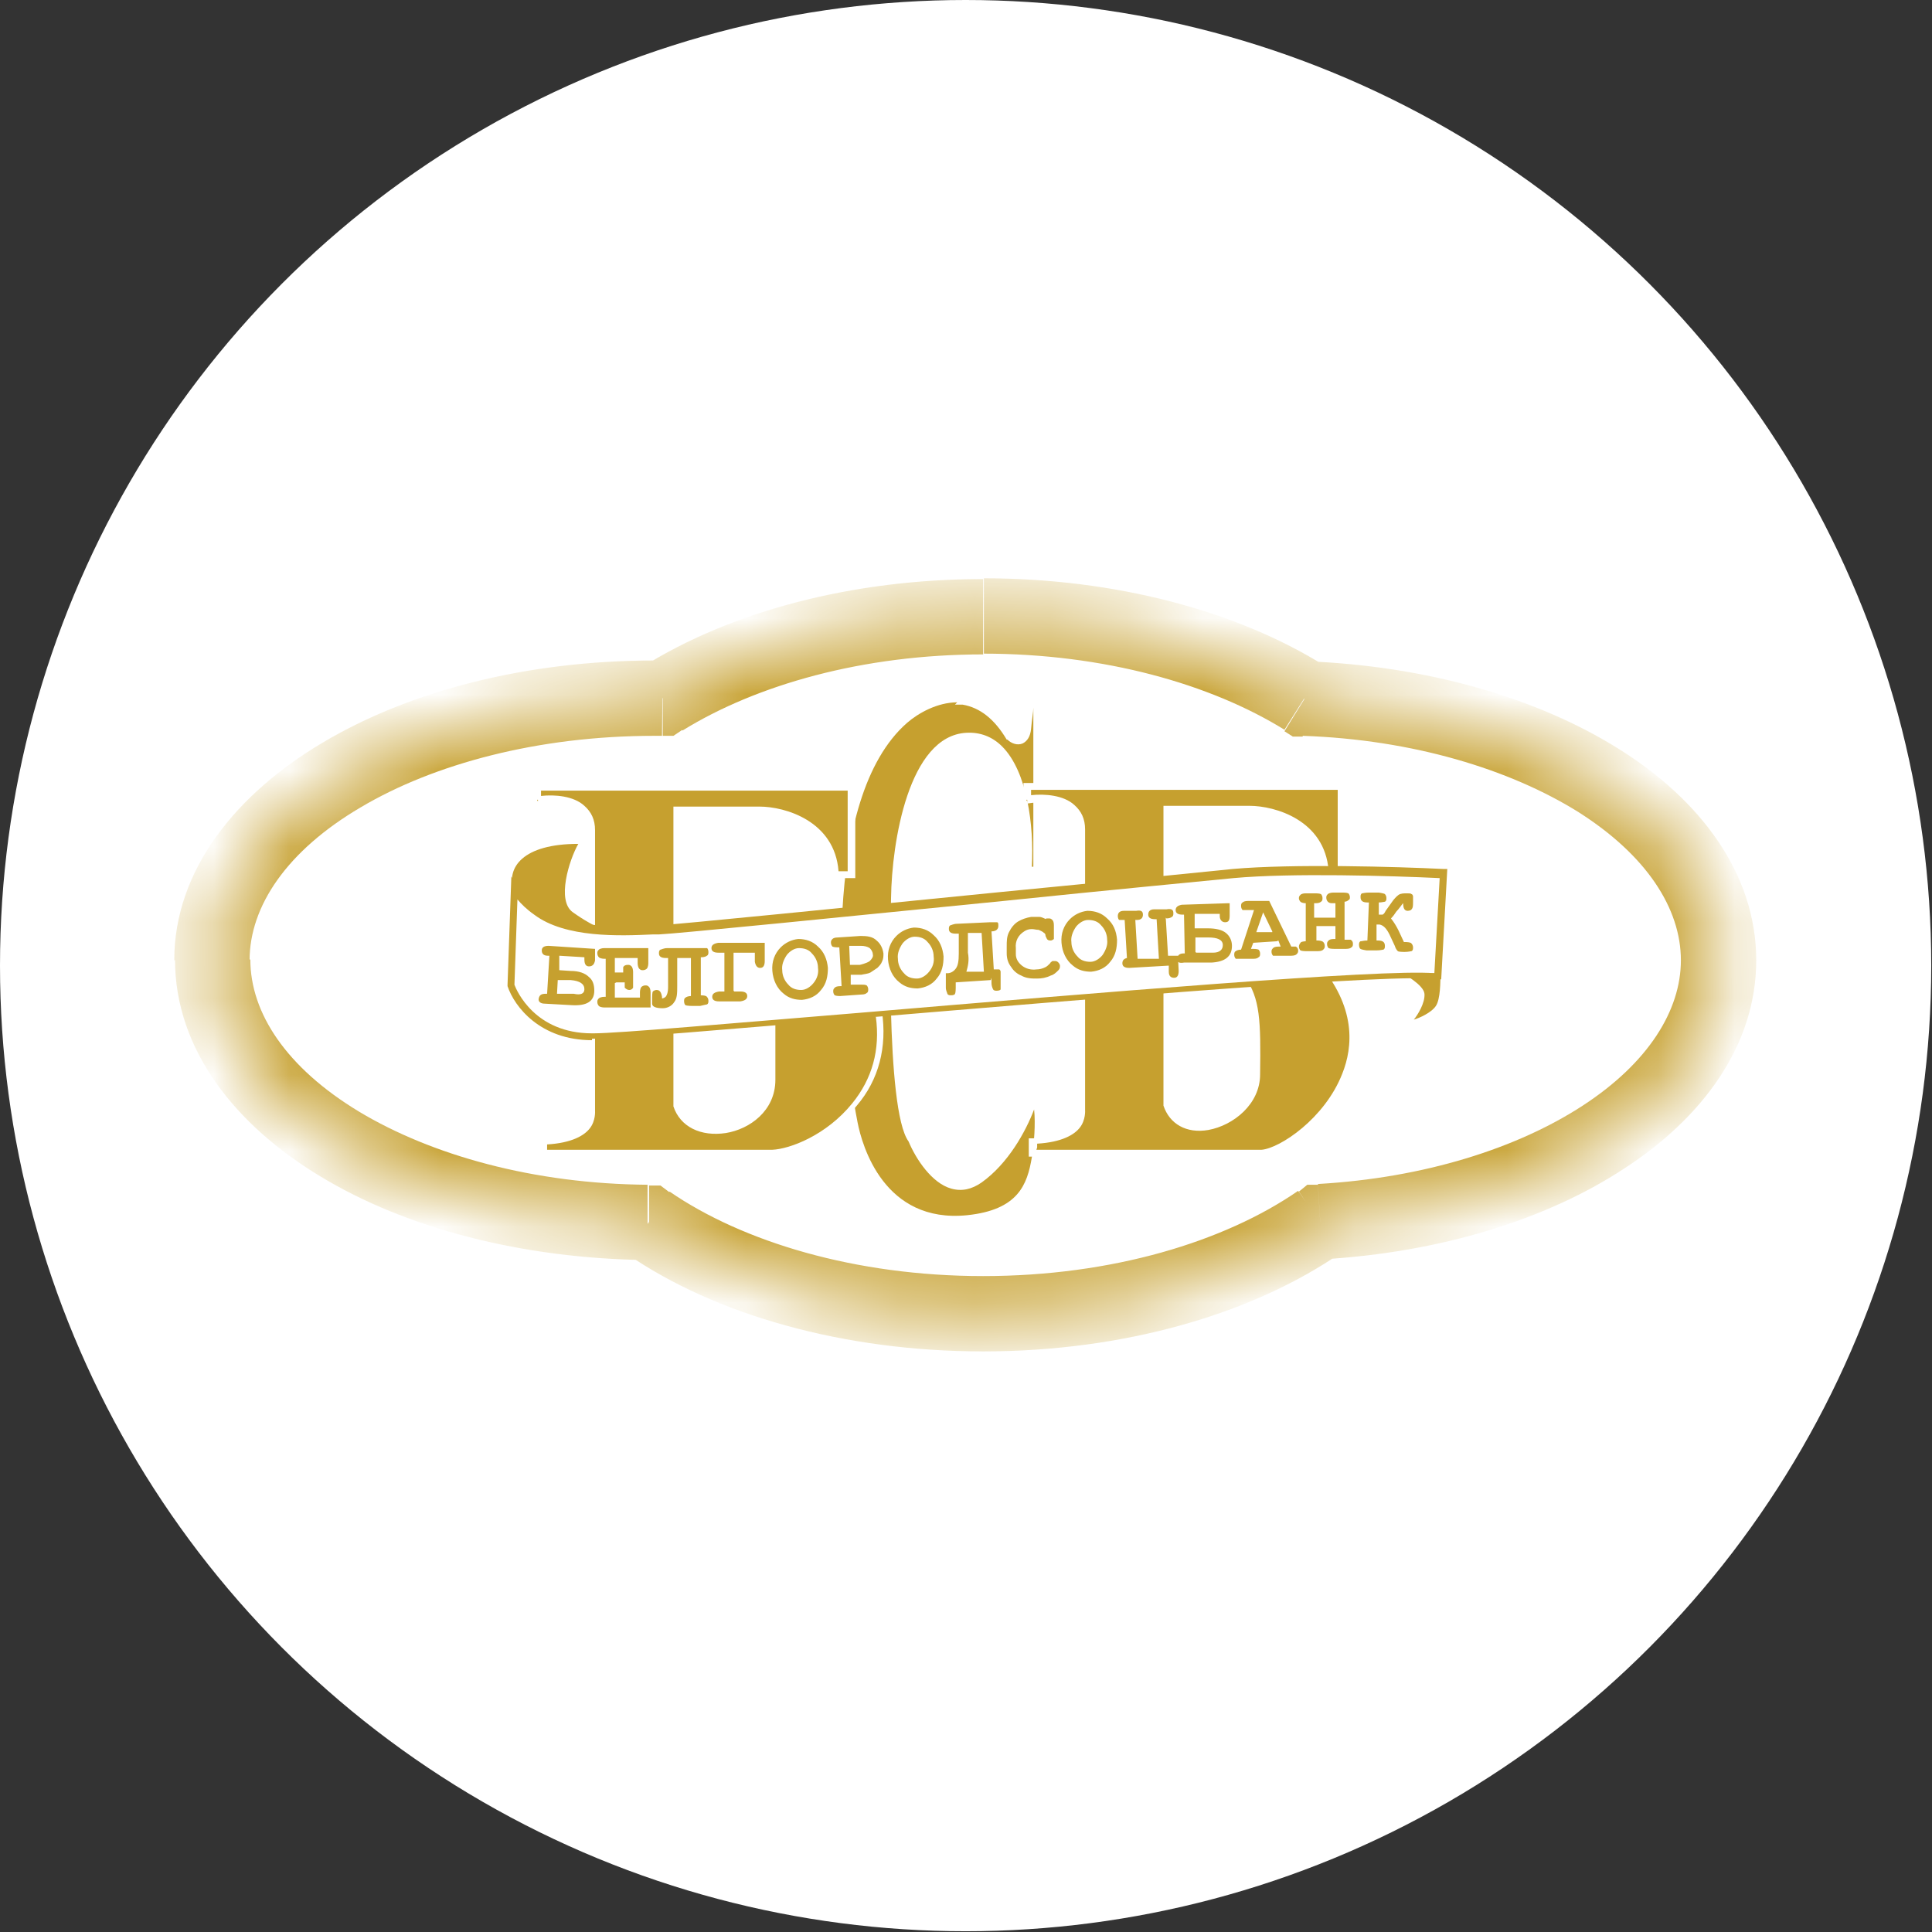 <?xml version="1.0" encoding="UTF-8"?>
<svg id="_Слой_2" data-name="Слой 2" xmlns="http://www.w3.org/2000/svg" xmlns:xlink="http://www.w3.org/1999/xlink" viewBox="0 0 25.39 25.39">
  <rect x="0" y="0" width="25.39" height="25.39" fill="#333333" stroke="none"/>
  <defs>
    <style>
      .cls-1 {
        mask: url(#mask);
      }

      .cls-2 {
        fill-rule: evenodd;
      }

      .cls-2, .cls-3, .cls-4 {
        stroke-width: 0px;
      }

      .cls-2, .cls-4 {
        fill: #fff;
      }

      .cls-3 {
        fill: #c6a02f;
      }
    </style>
    <mask id="mask" x="2.3" y="7.62" width="20.79" height="10.15" maskUnits="userSpaceOnUse">
      <g id="a">
        <path class="cls-2" d="m12.93,8.11c-1.66,0-3.15.41-4.21,1.07h-.1c-3.21,0-5.81,1.54-5.81,3.45s2.56,3.42,5.73,3.45c1.07.73,2.64,1.2,4.4,1.2s3.36-.47,4.43-1.21c2.94-.17,5.24-1.64,5.24-3.43s-2.41-3.33-5.44-3.44c-1.06-.66-2.56-1.08-4.22-1.08h0Z"/>
      </g>
    </mask>
  </defs>
  <g id="_Слой_1-2" data-name="Слой 1">
    <g>
      <circle class="cls-4" cx="12.69" cy="12.69" r="12.69"/>
      <g>
        <g>
          <path class="cls-3" d="m13.66,9.18h-.08s-.02.16-.05.38-.16.16-.23.1c-.46-.76-1.13-.45-1.42-.2-1.16,1.01-.93,3.95-.66,5.3.07.34.36,1.37,1.5,1.25.68-.07.82-.4.89-.8.05-.26.06-.65,0-.83-.07.24-.31.81-.73,1.11-.42.3-.76-.23-.89-.53-.25-.32-.25-2.25-.22-3.18.01-.69.21-2.09.95-2.13s.85,1.16.81,1.76h.12v-2.25h0Z"/>
          <path class="cls-4" d="m12.55,16.07c-1.03,0-1.3-.99-1.37-1.3-.27-1.4-.49-4.33.68-5.34.19-.17.51-.33.84-.28.26.04.47.2.64.48.03.02.07.04.1.03.02,0,.04-.05.05-.11.02-.21.04-.34.05-.38v-.04h.17v2.34h-.22v-.05c.03-.42-.02-1.22-.36-1.56-.11-.11-.25-.16-.4-.16-.69.04-.89,1.38-.9,2.08-.04,1.11,0,2.87.21,3.15h0c.07.19.26.51.5.58.11.03.21,0,.32-.07.4-.29.64-.83.71-1.08l.04-.15.05.15c.06.2.05.59,0,.85-.07.36-.2.76-.93.84-.06,0-.12,0-.18,0Zm.03-6.84c-.26,0-.51.14-.66.27-1.13.99-.92,3.87-.65,5.25.06.31.35,1.33,1.44,1.22.67-.07.79-.4.85-.76.03-.18.05-.44.03-.63-.11.29-.34.71-.69.96-.13.09-.26.12-.4.08-.25-.07-.46-.38-.56-.62-.31-.42-.23-3.09-.23-3.2.01-.73.23-2.13.99-2.17.18-.01.34.05.47.18.33.33.42,1.04.39,1.58h.02v-2.09c0,.06-.02.16-.03.28-.01.1-.05.16-.11.19-.07.03-.15,0-.2-.05h-.01c-.16-.27-.35-.42-.58-.46-.04,0-.07,0-.1,0Z"/>
        </g>
        <g>
          <path class="cls-3" d="m7.06,10.52v-.17h4.13v1.15h-.21c-.03-.68-.68-.85-1-.85h-1.08v3.87c.19.58,1.25.36,1.25-.33v-1.08l1.41.22c.17,1.23-.95,1.8-1.41,1.83h-3v-.14c.56-.02.65-.28.63-.4v-3.69c0-.41-.47-.43-.71-.4h0Zm6.43,0v-.17h4.13v1.15h-.21c-.03-.68-.68-.85-1-.85h-1.08v3.87c.19.58,1.18.24,1.18-.39.01-.76,0-1.03-.23-1.31l1.05-.22c1.2,1.3-.29,2.53-.75,2.56h-3v-.14c.56-.02.65-.28.63-.4v-3.69c0-.41-.47-.43-.71-.4h0Z"/>
          <path class="cls-4" d="m13.57,15.2h-.05v-.24h.05c.33-.01.47-.11.53-.18.06-.08.06-.15.05-.17v-3.7c0-.1-.04-.19-.1-.25-.14-.12-.38-.13-.55-.1v-.05h-.05v-.22h4.22v1.25h-.31v-.05c-.03-.63-.63-.81-.95-.81h-1.04v3.82c.07.19.25.29.49.25.3-.05.6-.3.6-.63.01-.76,0-1.01-.22-1.28l-.05-.06,1.15-.24.02.02c.58.62.52,1.21.37,1.58-.24.61-.85,1.04-1.15,1.06h-3.01Zm.05-.09h2.96c.24-.02.83-.41,1.06-1,.14-.35.19-.88-.33-1.47l-.95.2c.2.28.21.57.2,1.28,0,.39-.35.67-.68.73-.29.05-.51-.08-.59-.32h0v-3.94h1.13c.34,0,.99.19,1.04.85h.12v-1.06h-4.03v.07c.18-.02.43,0,.57.13.09.08.14.18.14.32v3.69s.01.13-.07.23c-.07.09-.23.19-.56.21v.05Zm-6.48.09h-.05v-.24h.05c.33-.01.47-.11.53-.18.06-.08.06-.15.05-.17v-3.7c0-.1-.04-.19-.1-.25-.14-.12-.38-.13-.55-.1v-.05h-.05v-.22h4.22v1.25h-.31v-.05c-.03-.63-.63-.81-.95-.81h-1.04v3.82c.09.26.37.32.58.28.28-.05.57-.25.57-.61v-1.14l1.5.23v.03c.07.47-.04.9-.33,1.24-.36.44-.87.62-1.12.64h-3.01Zm.05-.09h2.96c.23-.01.71-.19,1.05-.61.26-.32.37-.7.31-1.14l-1.32-.2v1.03c0,.41-.34.65-.65.7-.33.05-.6-.08-.69-.35h0v-3.94h1.13c.34,0,.99.19,1.04.85h.12v-1.06h-4.03v.07c.18-.02.43,0,.57.13.09.08.14.18.14.32v3.69s.01.13-.07.23c-.07.09-.23.19-.56.21v.05Z"/>
        </g>
        <path class="cls-3" d="m7.6,11.09c-.73,0-.95.31-.85.62l.56.44.66.09c-.16-.07-.3-.15-.44-.25-.22-.15-.05-.69.07-.9Z"/>
        <g>
          <path class="cls-4" d="m6.71,12.94l.05-1.27s.1.15.29.29c.43.32,1.22.26,1.61.25s6.55-.64,7.54-.73c.79-.07,2.17-.03,2.76,0l-.07,1.35c-.74-.13-10.2.78-11.09.79-.71.01-1.02-.47-1.09-.67Z"/>
          <path class="cls-3" d="m7.78,13.67c-.68,0-1.02-.44-1.11-.71h0s0-.02,0-.02l.05-1.42.08.12s.1.14.28.28c.38.29,1.08.26,1.5.24h.08c.23-.01,2.51-.24,4.52-.44,1.35-.13,2.62-.26,3.02-.3.79-.07,2.16-.03,2.77,0h.05s-.08,1.45-.08,1.45h-.05c-.47-.09-4.58.26-7.58.51-1.78.15-3.18.27-3.5.27h-.03Zm-1.02-.73c.03.08.27.64,1.02.64,0,0,.02,0,.02,0,.32,0,1.79-.13,3.5-.27,3.08-.26,6.88-.58,7.55-.52l.07-1.25c-.63-.03-1.95-.07-2.71,0-.4.04-1.67.16-3.02.3-2.01.2-4.29.43-4.53.44h-.08c-.43.02-1.15.05-1.56-.26-.1-.07-.17-.14-.22-.2l-.04,1.14Z"/>
        </g>
        <path class="cls-3" d="m18.43,11.88s-.05.07-.08.1c-.02.03-.04.06-.07.09h0c.04.05.07.1.1.16l.07.15h.02s.07,0,.08.02c.01.01.02.03.02.05,0,.02,0,.04-.02.05-.01,0-.04.01-.09.01h-.01s-.07,0-.08-.01c-.02-.02-.03-.04-.04-.07l-.07-.15c-.04-.08-.08-.12-.13-.13h-.04s0,.21,0,.21h.02c.06,0,.09.02.09.07,0,.02,0,.04-.02.05-.01,0-.04.01-.09.01h-.13s-.07-.01-.08-.02c-.01,0-.02-.03-.02-.05,0-.02,0-.04.02-.05.02,0,.04-.01.09-.01l.02-.5h-.02c-.06,0-.09-.02-.09-.07,0-.02,0-.04.02-.05.01,0,.04-.01.09-.01h.13s.07.01.08.02c.01.01.02.03.02.05,0,.02,0,.04-.02.05-.01,0-.04.01-.08.01v.16s.01,0,.01,0c.01,0,.02,0,.04,0,.02-.01.03-.03.04-.05l.1-.14s.04-.05.07-.07c.03-.02.07-.02.11-.02.03,0,.05,0,.06.01.01,0,.02.02.02.03,0,.02,0,.04,0,.07h0c0,.05,0,.08-.02.1,0,.01-.03.02-.05.02-.04,0-.06-.03-.06-.1Zm-.85.29h-.28s0,.19,0,.19h.02s.05,0,.07.02c.01.01.02.03.02.05,0,.02,0,.03-.02.05-.01.01-.03.02-.07.02h-.16s-.05,0-.07-.01c-.01-.01-.02-.03-.02-.05,0-.02.01-.04.03-.06,0,0,.03-.01.06-.01v-.5s-.05,0-.07-.02c-.01-.01-.02-.03-.02-.04,0-.02,0-.03.02-.05.01-.01.03-.02.07-.02h.13s.05,0,.07.01c.01.01.02.03.02.05,0,.02,0,.04-.02.05-.01.01-.03.02-.07.02h-.02v.19s.28,0,.28,0v-.19s-.03,0-.03,0c-.03,0-.05,0-.07-.02-.01-.01-.02-.03-.02-.05,0-.02,0-.03.02-.05.01-.01.04-.02.07-.02h.13s.05,0,.07.01c.01.01.02.03.02.05,0,.02,0,.03-.02.04-.01.01-.03.02-.05.02v.5s.07,0,.08,0c.02.01.03.03.03.05,0,.02,0,.04-.02.05-.01.01-.03.02-.07.02h-.16s-.05,0-.07-.01c-.01-.01-.02-.03-.02-.05,0-.02,0-.03.02-.05.01-.01.03-.02.07-.02h.02s0-.19,0-.19Zm-.8.2l-.31.02-.03.08h.03s.05,0,.07.01c.01.01.02.03.02.05,0,.02,0,.04-.02.05-.01.01-.03.02-.06.02h-.17s-.05,0-.07,0c-.01-.01-.02-.03-.02-.05,0-.02,0-.04.02-.05.01-.01.04-.02.07-.02l.17-.52h-.08s-.05,0-.07,0c-.01-.01-.02-.03-.02-.05,0-.02,0-.04.02-.05.01-.01.03-.02.07-.02h.28s.29.6.29.6c.03,0,.05,0,.06,0,.02.01.03.03.03.05,0,.02,0,.03-.02.05-.01.01-.03.02-.07.02h-.17s-.05,0-.07,0c-.01-.01-.02-.03-.02-.05,0-.02,0-.03.02-.05.01-.01.03-.02.07-.02h.03s-.03-.08-.03-.08h0Zm-.06-.13l-.12-.25-.09.26h.21Zm-1.4-.18l.03.5h.13s.01.2.01.2c0,.06-.02.09-.06.09-.04,0-.07-.02-.07-.08v-.08s-.52.03-.52.03c-.06,0-.09-.02-.09-.06,0-.04.02-.06.06-.07l-.03-.5s-.05,0-.07,0c-.01,0-.02-.03-.02-.05,0-.04.02-.07.08-.07h.16c.06-.01.09,0,.09.05,0,.04-.02.07-.08.07h-.02s.03.51.03.51h.28s-.03-.52-.03-.52h-.02c-.06,0-.09-.02-.09-.06s.02-.07.08-.07h.16c.06-.01.09,0,.09.05,0,.02,0,.04-.02.05-.01.01-.04.02-.07.02h0Zm-1.59.04s.01-.02.02-.03c0,0,.02,0,.03,0,.02,0,.03,0,.05.02.01.01.02.03.02.07v.11s0,.05,0,.07c-.01.01-.03.02-.04.02-.02,0-.03,0-.04-.01-.01,0-.02-.03-.03-.05,0-.01,0-.03-.02-.04-.02-.02-.05-.03-.07-.04-.03,0-.06-.01-.09-.01-.04,0-.07.01-.1.03-.08.05-.12.13-.11.22v.08c0,.06.03.11.08.15.05.04.12.06.19.05.04,0,.08-.01.12-.03.02-.01.04-.03.06-.05,0-.01.02-.02.03-.03,0,0,.02,0,.03,0,.02,0,.03,0,.05.02.01.01.02.03.02.04,0,.02,0,.04-.02.06-.03.03-.06.06-.1.07-.06.03-.12.04-.18.04-.07,0-.14,0-.21-.04-.05-.02-.1-.06-.13-.11-.04-.05-.06-.11-.06-.18v-.09c0-.07,0-.13.03-.19.03-.06.07-.11.12-.14.05-.03.11-.05.17-.06.04,0,.07,0,.11,0,.03,0,.06.02.09.03Zm-.71.78l-.46.03v.07s0,.07-.01.08c0,.01-.02.02-.05.02-.02,0-.04,0-.05-.02,0-.01-.02-.04-.02-.08v-.19s.02,0,.02,0c.04,0,.08-.02.11-.06.03-.04.04-.1.04-.2v-.26s-.03,0-.04,0c-.06,0-.09-.02-.09-.06,0-.02,0-.04.02-.05.01,0,.04-.02.09-.02l.43-.02s.07,0,.09,0c.02,0,.02.02.02.05,0,.04-.03.07-.09.07l.03.5s.06,0,.07,0c.01,0,.02.02.02.03,0,.02,0,.04,0,.07v.08s0,.07,0,.08c0,.01-.02.02-.05.02-.02,0-.04,0-.05-.02-.01-.02-.02-.05-.02-.08v-.07s0,0,0,0Zm-.3-.62v.26c.02.1,0,.18-.02.25h.23s-.03-.51-.03-.51h-.18s0,0,0,0Zm-1.54.55v.13s.14,0,.14,0c.03,0,.05,0,.07.01.01.01.02.03.02.05,0,.02,0,.04-.02.05-.01.01-.03.02-.07.02l-.28.02s-.05,0-.07-.01c-.01-.01-.02-.03-.02-.05,0-.02,0-.03.02-.05.01-.01.03-.02.07-.02h.02s-.03-.51-.03-.51h-.02s-.05,0-.07-.01c-.01-.01-.02-.03-.02-.05,0-.02,0-.03.02-.05.01-.01.03-.02.07-.02l.3-.02c.09,0,.16.01.21.06.05.04.08.1.09.17,0,.04,0,.07-.02.11-.01.03-.04.06-.06.08-.03.02-.06.04-.09.06-.04.02-.08.02-.12.03h-.12s0,0,0,0Zm0-.13h.12s.09-.02.13-.05c.03-.03.05-.06.04-.09,0-.03-.02-.06-.04-.08-.03-.02-.07-.03-.12-.03h-.15s.01.25.01.25h0Zm-.3.04c0,.11-.02.21-.09.29-.06.08-.15.12-.25.13-.09,0-.17-.02-.24-.08-.09-.07-.14-.18-.15-.3-.01-.12.03-.23.11-.31.06-.06.14-.1.23-.11.1,0,.19.03.26.1.08.07.12.17.13.28Zm-.13,0c0-.07-.03-.14-.08-.19-.04-.05-.1-.07-.17-.07-.06,0-.12.04-.16.09-.04.06-.07.13-.06.2,0,.07.03.14.08.19.04.05.1.07.17.07.06,0,.12-.04.16-.09.05-.06.07-.13.06-.2Zm1.65-.15c0,.11-.02.21-.09.29-.06.08-.15.12-.25.13-.09,0-.17-.02-.24-.08-.09-.07-.14-.18-.15-.3-.01-.12.03-.23.11-.31.06-.06.14-.1.23-.11.1,0,.19.03.26.1.08.07.12.17.13.28Zm-.13,0c0-.07-.03-.14-.08-.19-.04-.05-.1-.07-.17-.07-.06,0-.12.04-.16.09-.04.06-.07.13-.06.2,0,.07.03.14.08.19.04.05.1.07.17.07.06,0,.12-.04.16-.09.05-.06.07-.13.06-.2Zm2.41-.22c0,.11-.02.21-.09.29-.06.08-.15.12-.25.13-.09,0-.17-.02-.24-.08-.09-.07-.14-.18-.15-.3-.01-.12.03-.23.11-.31.06-.06.14-.1.23-.11.1,0,.19.03.26.1.08.07.12.16.13.28Zm-.13,0c0-.07-.03-.14-.08-.19-.04-.05-.1-.07-.17-.07-.06,0-.12.04-.16.09-.04.06-.07.13-.06.2,0,.07.03.14.08.19.04.05.1.07.17.07.06,0,.12-.04.16-.09.04-.06.07-.13.06-.2Zm-4.9.68h.08c.06,0,.09.02.09.06,0,.04-.03.06-.09.07h-.28c-.06,0-.09-.02-.09-.06,0-.04.03-.06.09-.07h.07s0-.51,0-.51h-.08c-.06,0-.09-.02-.09-.06,0-.04.03-.06.09-.07h.61s0,.24,0,.24c0,.06-.02.09-.06.09s-.06-.03-.07-.08v-.12s-.28,0-.28,0c0,0,0,.5,0,.5Zm-.44-.45v.5s.07,0,.08.02c.01.01.02.03.02.05,0,.02,0,.04-.02.05-.01,0-.04.01-.09.02h-.1s-.07,0-.09-.01c-.01,0-.02-.03-.02-.05,0-.02,0-.04.02-.05.01-.01.04-.02.07-.02v-.5s-.18,0-.18,0v.36c0,.1,0,.17-.04.22-.03.05-.09.08-.15.08-.09,0-.14-.02-.14-.06v-.08s0-.07.01-.08c.01-.01.03-.02.05-.02.04,0,.06.03.07.09v.02h.01s.04-.01.05-.04c.02-.04.02-.08.02-.13v-.36s-.02,0-.03,0c-.06,0-.09-.02-.09-.06,0-.02,0-.04.02-.05.01,0,.04-.02.09-.02h.43s.07,0,.09,0c.01,0,.02.03.02.05,0,.02,0,.04-.02.05-.01.01-.04.02-.07.02Zm-1.13.34v.19h.33v-.07s0-.05.02-.07c.01-.01.03-.02.05-.02.02,0,.03,0,.05.02.01.01.02.04.02.07v.2h-.61s-.05,0-.07-.02c-.01-.01-.02-.03-.02-.05,0-.02,0-.03.02-.05.01-.01.04-.02.07-.02h.02v-.5h-.02s-.05,0-.07-.02c-.01-.01-.02-.03-.02-.05,0-.02,0-.03.02-.05.01-.01.04-.02.07-.02h.58v.2s0,.05-.02.07c-.01.01-.03.02-.05.02-.02,0-.03,0-.05-.02-.01-.01-.02-.04-.02-.07v-.07h-.3v.19h.11s0-.06,0-.07c.01-.02.03-.03.06-.03.02,0,.03,0,.05.02.01.01.02.04.02.07v.15s0,.05,0,.06c-.01.02-.03.03-.05.03-.02,0-.04-.01-.06-.03,0,0,0-.03,0-.07,0,0-.11,0-.11,0Zm-.26-.46v.16c-.01.06-.04.08-.08.08-.04,0-.06-.03-.06-.09v-.03s-.33-.02-.33-.02v.19s.15.01.15.01c.11,0,.19.03.24.08.05.04.07.1.07.18,0,.14-.1.2-.29.19l-.36-.02c-.06,0-.09-.03-.08-.07s.03-.06.09-.06h.02s.03-.5.03-.5h-.02c-.06,0-.08-.03-.08-.07,0-.04.03-.06.09-.06,0,0,.61.04.61.04Zm-.5.6h.22c.09.02.14,0,.14-.06,0-.07-.06-.11-.18-.12h-.17s-.01.18-.01.18Zm8.84-1.19v.16c0,.06-.01.09-.06.09-.04,0-.07-.03-.07-.08v-.03s-.33,0-.33,0v.19s.17,0,.17,0c.11,0,.19.02.24.06.05.04.08.1.08.17,0,.14-.09.21-.27.22h-.36c-.06.01-.09,0-.09-.05,0-.04.03-.07.08-.07h.02s-.01-.51-.01-.51h-.02c-.06,0-.09-.02-.09-.06,0-.04.03-.06.08-.07,0,0,.61-.02.61-.02Zm-.44.65h.22c.09,0,.13-.04.13-.1,0-.07-.07-.1-.19-.1h-.17s0,.19,0,.19Zm3.15.7c.06-.09.06-.32.06-.43h-.5s.28.15.29.27c.01.12-.09.28-.14.34.07-.02.23-.09.29-.18Z"/>
        <g class="cls-1">
          <path class="cls-3" d="m8.71,9.18v.49s.14,0,.14,0l.12-.08-.26-.42h0Zm-.19,6.9l.28-.41-.12-.09h-.15s0,.49,0,.49Zm8.83-.02l-.03-.49h-.14s-.11.09-.11.09l.28.41h0Zm-.21-6.87l-.26.42.11.07h.13s.02-.49.02-.49Zm-8.17.41c.97-.6,2.37-1,3.95-1v-.99c-1.73,0-3.32.43-4.47,1.15l.52.84Zm-.37.07h.1s.01-.99.01-.99h-.11v.99h0Zm-5.32,2.95c0-.71.49-1.44,1.46-2.01.96-.57,2.33-.94,3.86-.94v-.99c-1.68,0-3.22.4-4.36,1.08-1.13.67-1.95,1.67-1.95,2.86h.99Zm5.24,2.95c-1.51-.01-2.85-.39-3.8-.96-.96-.58-1.43-1.3-1.43-2h-.99c0,1.19.8,2.18,1.91,2.85,1.12.68,2.65,1.08,4.3,1.1v-.99h0Zm4.4,1.2c-1.68,0-3.16-.45-4.12-1.11l-.56.82c1.16.8,2.85,1.28,4.68,1.28v-.99h0Zm4.14-1.12c-.97.67-2.45,1.12-4.14,1.12v.99c1.85,0,3.54-.49,4.71-1.3,0,0-.57-.81-.57-.81Zm5.03-3.03c0,.66-.43,1.35-1.29,1.91-.86.56-2.08.95-3.48,1.03l.06.99c1.54-.09,2.94-.52,3.96-1.19,1.02-.66,1.74-1.61,1.74-2.74h-.99Zm-4.97-2.95c1.45.05,2.72.44,3.62,1,.9.57,1.35,1.27,1.35,1.95h.99c0-1.15-.75-2.12-1.81-2.78-1.07-.67-2.52-1.09-4.11-1.15l-.04.99h0Zm-4.2-1.08c1.59,0,2.99.4,3.96,1l.53-.84c-1.15-.72-2.75-1.15-4.48-1.15v.99Z"/>
        </g>
      </g>
    </g>
  </g>
</svg>